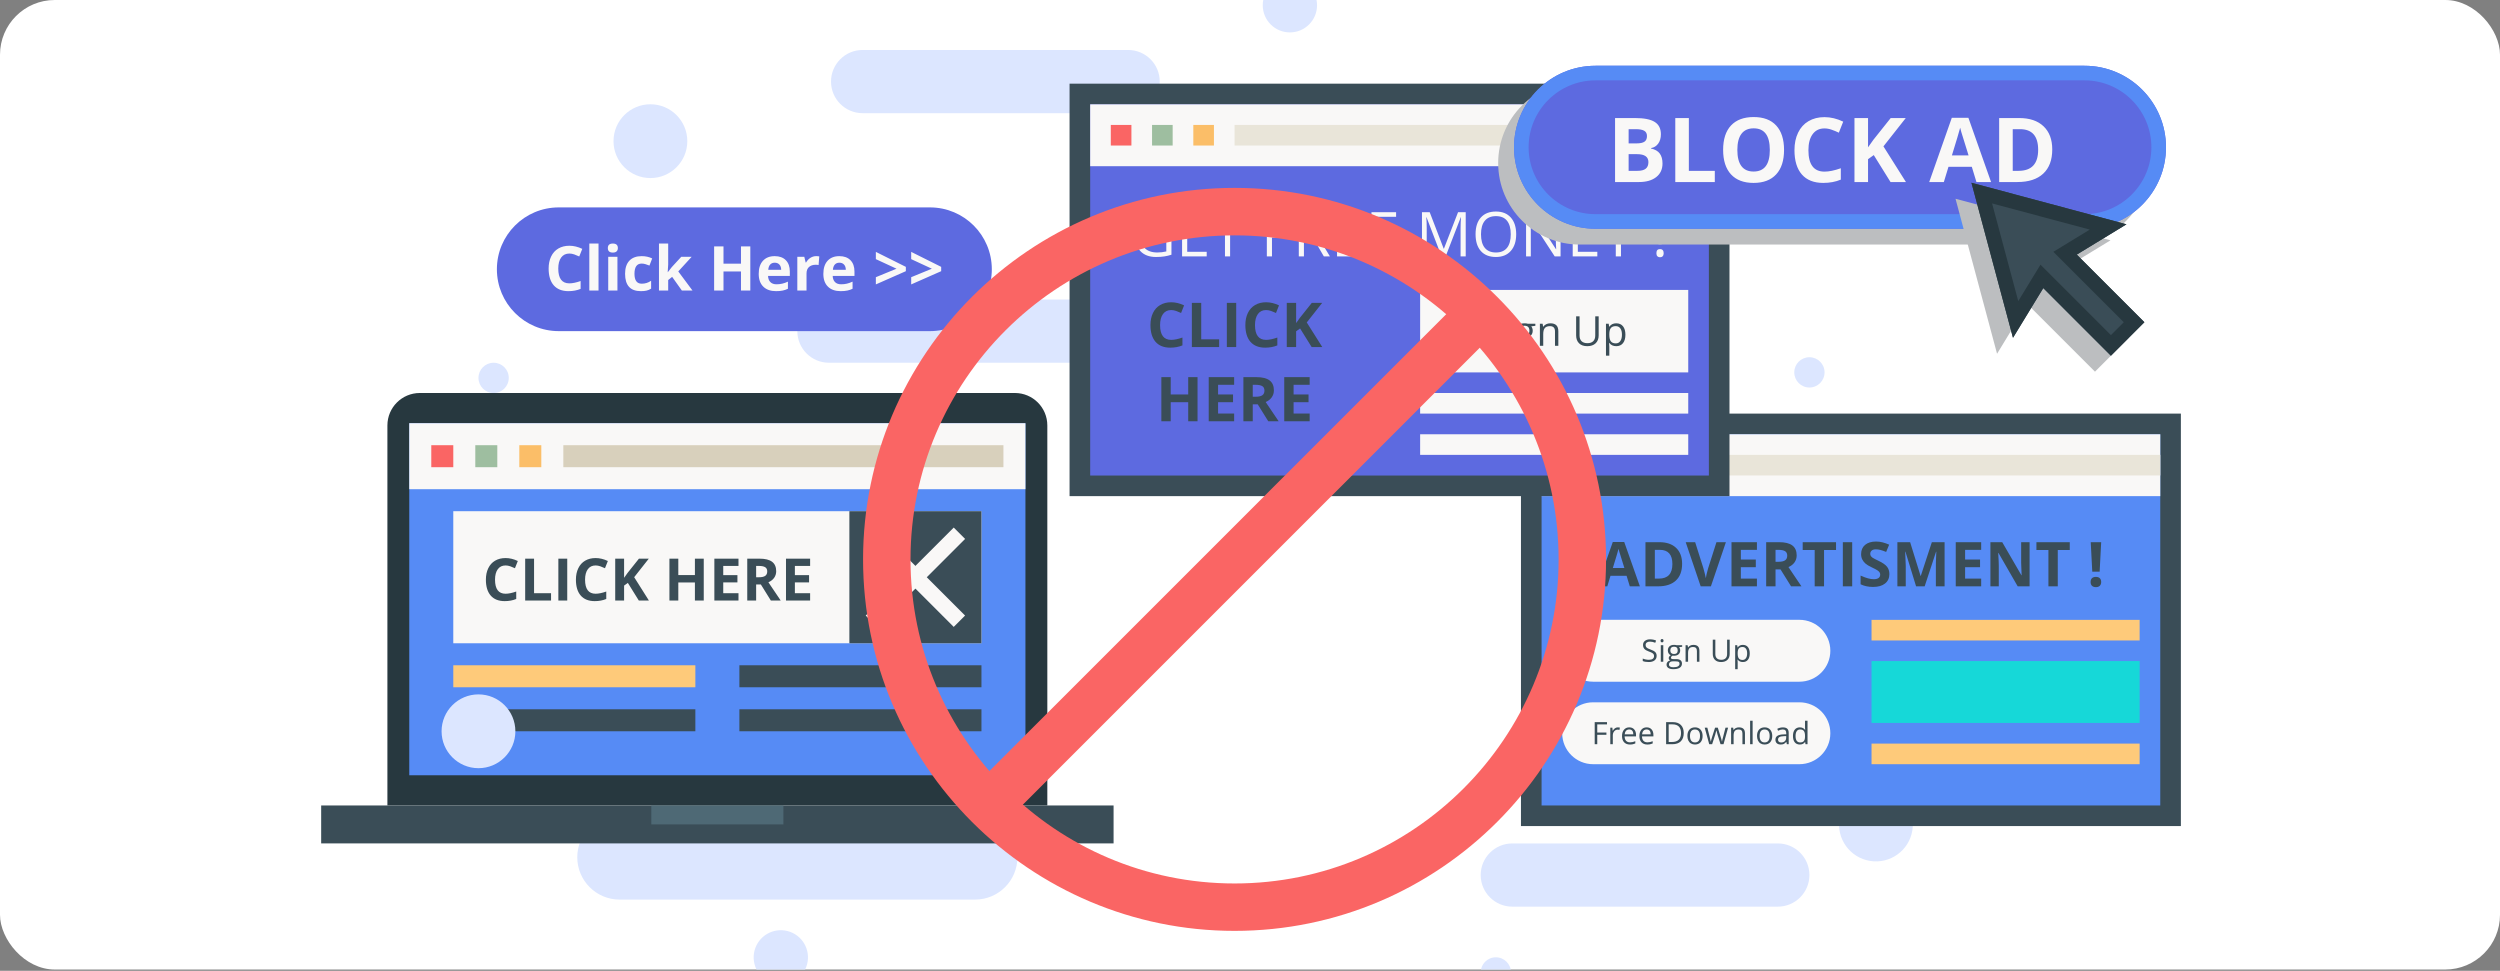<svg width="685" height="266" viewBox="0 0 685 266" fill="none" xmlns="http://www.w3.org/2000/svg">
<rect x="0" y="0" width="685" height="266" fill="#808080" stroke="none"/>
<g clip-path="url(#clip0_440_60264)">
<rect width="685" height="265.651" rx="15" fill="white"/>
<path d="M523.985 227.534C524.88 222.022 521.137 216.829 515.625 215.935C510.114 215.04 504.921 218.783 504.026 224.294C503.131 229.805 506.874 234.999 512.386 235.893C517.897 236.788 523.09 233.045 523.985 227.534Z" fill="#DCE6FF"/>
<path d="M309.109 31.011H236.359C231.579 31.011 227.699 27.131 227.699 22.351C227.699 17.571 231.579 13.691 236.359 13.691H309.109C313.889 13.691 317.769 17.571 317.769 22.351C317.769 27.131 313.889 31.011 309.109 31.011Z" fill="#DCE6FF"/>
<path d="M299.879 99.39H227.129C222.349 99.39 218.469 95.51 218.469 90.73C218.469 85.95 222.349 82.07 227.129 82.07H299.879C304.659 82.07 308.539 85.95 308.539 90.73C308.539 95.51 304.659 99.39 299.879 99.39Z" fill="#DCE6FF"/>
<path d="M267.172 246.489H169.772C163.372 246.489 158.172 241.299 158.172 234.889C158.172 228.489 163.362 223.289 169.772 223.289H267.172C273.572 223.289 278.772 228.479 278.772 234.889C278.772 241.289 273.582 246.489 267.172 246.489Z" fill="#DCE6FF"/>
<path d="M254.808 90.728H153.098C143.738 90.728 136.148 83.138 136.148 73.778C136.148 64.418 143.738 56.828 153.098 56.828H254.808C264.168 56.828 271.758 64.418 271.758 73.778C271.758 83.138 264.168 90.728 254.808 90.728Z" fill="#5D6AE0"/>
<path d="M156.002 69.471C155.037 69.471 154.289 69.835 153.759 70.563C153.23 71.286 152.965 72.296 152.965 73.593C152.965 76.291 153.977 77.64 156.002 77.64C156.852 77.64 157.881 77.427 159.089 77.002V79.154C158.096 79.568 156.987 79.775 155.762 79.775C154.002 79.775 152.656 79.243 151.723 78.178C150.791 77.107 150.325 75.573 150.325 73.576C150.325 72.318 150.554 71.217 151.012 70.274C151.47 69.325 152.126 68.599 152.981 68.097C153.842 67.589 154.849 67.335 156.002 67.335C157.178 67.335 158.358 67.62 159.545 68.188L158.717 70.274C158.265 70.058 157.809 69.871 157.351 69.711C156.893 69.551 156.444 69.471 156.002 69.471ZM163.997 79.609H161.473V66.731H163.997V79.609ZM166.546 67.965C166.546 67.142 167.004 66.731 167.92 66.731C168.836 66.731 169.294 67.142 169.294 67.965C169.294 68.356 169.178 68.662 168.947 68.883C168.72 69.098 168.378 69.206 167.92 69.206C167.004 69.206 166.546 68.792 166.546 67.965ZM169.178 79.609H166.654V70.356H169.178V79.609ZM175.592 79.775C172.712 79.775 171.272 78.194 171.272 75.032C171.272 73.46 171.664 72.26 172.447 71.432C173.231 70.599 174.354 70.183 175.816 70.183C176.886 70.183 177.846 70.392 178.696 70.812L177.951 72.765C177.554 72.605 177.184 72.475 176.842 72.376C176.5 72.271 176.158 72.219 175.816 72.219C174.503 72.219 173.846 73.151 173.846 75.016C173.846 76.826 174.503 77.731 175.816 77.731C176.301 77.731 176.751 77.667 177.165 77.54C177.579 77.408 177.993 77.204 178.406 76.928V79.088C177.998 79.347 177.584 79.527 177.165 79.626C176.751 79.725 176.227 79.775 175.592 79.775ZM182.983 74.577L184.084 73.17L186.675 70.356H189.522L185.847 74.37L189.745 79.609H186.832L184.167 75.86L183.083 76.729V79.609H180.558V66.731H183.083V72.475L182.95 74.577H182.983ZM205.586 79.609H203.029V74.387H198.237V79.609H195.671V67.509H198.237V72.252H203.029V67.509H205.586V79.609ZM212.282 71.979C211.746 71.979 211.327 72.15 211.024 72.492C210.72 72.828 210.546 73.308 210.502 73.932H214.044C214.033 73.308 213.871 72.828 213.556 72.492C213.242 72.15 212.817 71.979 212.282 71.979ZM212.638 79.775C211.148 79.775 209.984 79.364 209.145 78.542C208.306 77.72 207.887 76.555 207.887 75.049C207.887 73.499 208.273 72.301 209.046 71.457C209.824 70.607 210.897 70.183 212.265 70.183C213.573 70.183 214.591 70.555 215.319 71.3C216.047 72.045 216.412 73.074 216.412 74.387V75.612H210.444C210.472 76.329 210.684 76.889 211.082 77.292C211.479 77.695 212.036 77.896 212.753 77.896C213.311 77.896 213.838 77.838 214.334 77.722C214.831 77.606 215.349 77.422 215.89 77.168V79.121C215.449 79.342 214.977 79.504 214.475 79.609C213.973 79.72 213.36 79.775 212.638 79.775ZM223.629 70.183C223.971 70.183 224.255 70.207 224.481 70.257L224.291 72.624C224.086 72.569 223.838 72.541 223.546 72.541C222.74 72.541 222.111 72.748 221.659 73.162C221.212 73.576 220.988 74.155 220.988 74.9V79.609H218.464V70.356H220.376L220.748 71.912H220.872C221.159 71.394 221.546 70.977 222.031 70.663C222.522 70.343 223.055 70.183 223.629 70.183ZM229.993 71.979C229.458 71.979 229.039 72.15 228.735 72.492C228.432 72.828 228.258 73.308 228.214 73.932H231.756C231.745 73.308 231.582 72.828 231.268 72.492C230.953 72.15 230.528 71.979 229.993 71.979ZM230.349 79.775C228.859 79.775 227.695 79.364 226.856 78.542C226.018 77.72 225.598 76.555 225.598 75.049C225.598 73.499 225.985 72.301 226.757 71.457C227.535 70.607 228.608 70.183 229.976 70.183C231.284 70.183 232.302 70.555 233.03 71.3C233.759 72.045 234.123 73.074 234.123 74.387V75.612H228.156C228.183 76.329 228.396 76.889 228.793 77.292C229.19 77.695 229.748 77.896 230.465 77.896C231.022 77.896 231.549 77.838 232.046 77.722C232.542 77.606 233.061 77.422 233.602 77.168V79.121C233.16 79.342 232.688 79.504 232.186 79.609C231.684 79.72 231.072 79.775 230.349 79.775ZM239.983 75.951L245.644 73.626L239.983 71.002V69.016L248.201 73.121V74.304L239.983 77.929V75.951ZM249.666 75.951L255.327 73.626L249.666 71.002V69.016L257.884 73.121V74.304L249.666 77.929V75.951Z" fill="#F9F8F7"/>
<path d="M115.028 107.68H278.078C282.988 107.68 286.968 111.66 286.968 116.57V220.69H106.148V116.57C106.148 111.66 110.128 107.68 115.038 107.68H115.028Z" fill="#27383F"/>
<path d="M305.12 220.691H88V231.091H305.12V220.691Z" fill="#3A4D57"/>
<path d="M214.651 220.691H178.461V225.891H214.651V220.691Z" fill="#4E6975"/>
<path d="M280.969 212.419V115.949L112.139 115.949V212.419H280.969Z" fill="#568BF5"/>
<path d="M280.969 134.039V115.949L112.139 115.949V134.039H280.969Z" fill="#F9F8F7"/>
<path d="M124.202 121.98H118.172V128.01H124.202V121.98Z" fill="#FA6564"/>
<path d="M136.26 121.98H130.23V128.01H136.26V121.98Z" fill="#9EBEA0"/>
<path d="M148.319 121.98H142.289V128.01H148.319V121.98Z" fill="#FBBE68"/>
<path d="M274.942 121.98H154.352V128.01H274.942V121.98Z" fill="#D8D0BC"/>
<path d="M268.909 140.07H124.199V176.25H268.909V140.07Z" fill="#F9F8F7"/>
<path d="M138.52 154.933C137.604 154.933 136.894 155.278 136.392 155.969C135.889 156.655 135.638 157.613 135.638 158.843C135.638 161.402 136.599 162.682 138.52 162.682C139.326 162.682 140.302 162.481 141.448 162.078V164.119C140.506 164.512 139.454 164.708 138.292 164.708C136.622 164.708 135.345 164.203 134.46 163.192C133.576 162.177 133.134 160.722 133.134 158.827C133.134 157.634 133.351 156.589 133.785 155.694C134.22 154.794 134.843 154.106 135.654 153.629C136.47 153.148 137.426 152.907 138.52 152.907C139.635 152.907 140.755 153.176 141.88 153.716L141.095 155.694C140.666 155.49 140.234 155.312 139.8 155.16C139.365 155.009 138.938 154.933 138.52 154.933ZM143.898 164.551V153.072H146.332V162.541H150.988V164.551H143.898ZM152.99 164.551V153.072H155.424V164.551H152.99ZM163.189 154.933C162.273 154.933 161.564 155.278 161.062 155.969C160.559 156.655 160.308 157.613 160.308 158.843C160.308 161.402 161.268 162.682 163.189 162.682C163.995 162.682 164.972 162.481 166.118 162.078V164.119C165.176 164.512 164.124 164.708 162.962 164.708C161.292 164.708 160.015 164.203 159.13 163.192C158.245 162.177 157.803 160.722 157.803 158.827C157.803 157.634 158.02 156.589 158.455 155.694C158.889 154.794 159.512 154.106 160.324 153.629C161.14 153.148 162.095 152.907 163.189 152.907C164.304 152.907 165.424 153.176 166.55 153.716L165.765 155.694C165.335 155.49 164.904 155.312 164.469 155.16C164.035 155.009 163.608 154.933 163.189 154.933ZM177.801 164.551H175.037L172.03 159.714L171.002 160.452V164.551H168.568V153.072H171.002V158.324L171.96 156.974L175.069 153.072H177.77L173.765 158.152L177.801 164.551ZM192.829 164.551H190.403V159.596H185.857V164.551H183.423V153.072H185.857V157.571H190.403V153.072H192.829V164.551ZM202.345 164.551H195.734V153.072H202.345V155.066H198.168V157.586H202.055V159.581H198.168V162.541H202.345V164.551ZM207.182 158.167H207.967C208.736 158.167 209.304 158.039 209.671 157.783C210.037 157.526 210.22 157.123 210.22 156.574C210.22 156.029 210.032 155.642 209.655 155.412C209.283 155.181 208.705 155.066 207.92 155.066H207.182V158.167ZM207.182 160.146V164.551H204.748V153.072H208.092C209.652 153.072 210.806 153.357 211.555 153.928C212.303 154.493 212.678 155.354 212.678 156.511C212.678 157.186 212.492 157.788 212.12 158.317C211.749 158.84 211.223 159.251 210.542 159.549C212.269 162.13 213.395 163.797 213.918 164.551H211.217L208.477 160.146H207.182ZM221.974 164.551H215.363V153.072H221.974V155.066H217.797V157.586H221.683V159.581H217.797V162.541H221.974V164.551Z" fill="#3A4D57"/>
<path d="M268.91 140.07H232.73V176.25H268.91V140.07Z" fill="#3A4D57"/>
<path d="M261.326 144.549L237.207 168.668L240.318 171.779L264.438 147.66L261.326 144.549Z" fill="#F9F8F7"/>
<path d="M240.31 144.541L237.199 147.652L261.319 171.772L264.43 168.66L240.31 144.541Z" fill="#F9F8F7"/>
<path d="M190.529 182.277H124.199V188.307H190.529V182.277Z" fill="#FECA7A"/>
<path d="M190.529 194.34H124.199V200.37H190.529V194.34Z" fill="#3A4D57"/>
<path d="M268.92 182.277H202.59V188.307H268.92V182.277Z" fill="#3A4D57"/>
<path d="M268.92 194.34H202.59V200.37H268.92V194.34Z" fill="#3A4D57"/>
<path d="M597.562 113.328H416.742V226.338H597.562V113.328Z" fill="#3A4D57"/>
<path d="M591.914 220.698V118.988L422.394 118.988V220.698H591.914Z" fill="#568BF5"/>
<path d="M591.914 135.938V118.988L422.394 118.988V135.938H591.914Z" fill="#F9F8F7"/>
<path d="M433.693 124.629H428.043V130.279H433.693V124.629Z" fill="#E9E5D9"/>
<path d="M445.002 124.629H439.352V130.279H445.002V124.629Z" fill="#E9E5D9"/>
<path d="M456.302 124.629H450.652V130.279H456.302V124.629Z" fill="#E9E5D9"/>
<path d="M591.913 124.629H461.953V130.279H591.913V124.629Z" fill="#E9E5D9"/>
<path d="M446.563 160.656L445.686 157.776H441.274L440.397 160.656H437.633L441.903 148.507H445.04L449.327 160.656H446.563ZM445.073 155.624C444.262 153.014 443.804 151.538 443.699 151.196C443.6 150.854 443.528 150.584 443.484 150.385C443.302 151.092 442.781 152.838 441.92 155.624H445.073ZM460.898 154.49C460.898 156.482 460.329 158.008 459.193 159.067C458.062 160.127 456.426 160.656 454.285 160.656H450.858V148.556H454.657C456.633 148.556 458.166 149.078 459.259 150.12C460.351 151.163 460.898 152.62 460.898 154.49ZM458.233 154.557C458.233 151.958 457.085 150.658 454.79 150.658H453.424V158.537H454.525C456.997 158.537 458.233 157.211 458.233 154.557ZM470.308 148.556H472.898L468.785 160.656H465.988L461.883 148.556H464.473L466.749 155.757C466.876 156.181 467.006 156.678 467.138 157.246C467.276 157.809 467.362 158.201 467.395 158.422C467.455 157.914 467.662 157.026 468.015 155.757L470.308 148.556ZM481.398 160.656H474.43V148.556H481.398V150.658H476.995V153.315H481.092V155.417H476.995V158.537H481.398V160.656ZM486.496 153.928H487.324C488.135 153.928 488.734 153.792 489.12 153.522C489.506 153.252 489.699 152.827 489.699 152.247C489.699 151.674 489.501 151.265 489.104 151.023C488.712 150.78 488.102 150.658 487.274 150.658H486.496V153.928ZM486.496 156.013V160.656H483.931V148.556H487.457C489.101 148.556 490.317 148.857 491.106 149.458C491.895 150.054 492.29 150.962 492.29 152.181C492.29 152.893 492.094 153.528 491.702 154.085C491.311 154.637 490.756 155.07 490.039 155.384C491.86 158.104 493.046 159.862 493.598 160.656H490.751L487.862 156.013H486.496ZM499.788 160.656H497.223V150.692H493.937V148.556H503.074V150.692H499.788V160.656ZM504.936 160.656V148.556H507.502V160.656H504.936ZM517.69 157.296C517.69 158.389 517.296 159.249 516.507 159.878C515.723 160.507 514.631 160.822 513.229 160.822C511.938 160.822 510.796 160.579 509.803 160.093V157.71C510.619 158.074 511.309 158.331 511.872 158.48C512.44 158.629 512.959 158.703 513.428 158.703C513.991 158.703 514.421 158.595 514.719 158.38C515.022 158.165 515.174 157.845 515.174 157.42C515.174 157.183 515.108 156.973 514.975 156.791C514.843 156.604 514.647 156.424 514.388 156.253C514.134 156.082 513.613 155.809 512.824 155.434C512.084 155.086 511.53 154.752 511.16 154.432C510.79 154.112 510.495 153.74 510.274 153.315C510.054 152.89 509.943 152.394 509.943 151.825C509.943 150.755 510.305 149.914 511.028 149.301C511.756 148.689 512.76 148.382 514.04 148.382C514.669 148.382 515.268 148.457 515.836 148.606C516.41 148.755 517.009 148.965 517.632 149.235L516.805 151.229C516.159 150.965 515.624 150.78 515.199 150.675C514.78 150.57 514.366 150.518 513.957 150.518C513.472 150.518 513.099 150.631 512.84 150.857C512.581 151.083 512.451 151.378 512.451 151.743C512.451 151.969 512.504 152.167 512.608 152.339C512.713 152.504 512.879 152.667 513.105 152.827C513.337 152.981 513.88 153.263 514.735 153.671C515.867 154.212 516.642 154.755 517.061 155.301C517.48 155.842 517.69 156.507 517.69 157.296ZM525.006 160.656L522.093 151.163H522.019C522.123 153.094 522.176 154.383 522.176 155.028V160.656H519.883V148.556H523.376L526.24 157.809H526.289L529.327 148.556H532.819V160.656H530.427V154.929C530.427 154.659 530.43 154.347 530.436 153.994C530.447 153.641 530.485 152.703 530.552 151.18H530.477L527.357 160.656H525.006ZM542.842 160.656H535.873V148.556H542.842V150.658H538.439V153.315H542.536V155.417H538.439V158.537H542.842V160.656ZM556.109 160.656H552.848L547.584 151.503H547.51C547.615 153.119 547.667 154.272 547.667 154.962V160.656H545.375V148.556H548.611L553.866 157.619H553.924C553.841 156.046 553.8 154.935 553.8 154.283V148.556H556.109V160.656ZM563.831 160.656H561.265V150.692H557.979V148.556H567.117V150.692H563.831V160.656ZM575.302 156.642H573.282L572.86 148.556H575.724L575.302 156.642ZM572.827 159.473C572.827 159.009 572.951 158.659 573.2 158.422C573.448 158.184 573.809 158.066 574.284 158.066C574.742 158.066 575.095 158.187 575.343 158.43C575.597 158.673 575.724 159.02 575.724 159.473C575.724 159.909 575.597 160.253 575.343 160.507C575.089 160.756 574.736 160.88 574.284 160.88C573.82 160.88 573.462 160.758 573.208 160.516C572.954 160.267 572.827 159.92 572.827 159.473Z" fill="#3A4D57"/>
<path d="M586.261 169.84H512.801V175.49H586.261V169.84Z" fill="#FECA7A"/>
<path d="M586.261 203.738H512.801V209.388H586.261V203.738Z" fill="#FECA7A"/>
<path d="M586.261 181.137H512.801V198.087H586.261V181.137Z" fill="#16D8D8"/>
<path d="M436.523 186.788H493.033C497.713 186.788 501.513 182.998 501.513 178.308C501.513 173.628 497.723 169.828 493.033 169.828H436.523C431.843 169.828 428.043 173.618 428.043 178.308C428.043 182.988 431.833 186.788 436.523 186.788Z" fill="#F9F8F7"/>
<path d="M436.523 209.39H493.033C497.713 209.39 501.513 205.6 501.513 200.91C501.513 196.23 497.723 192.43 493.033 192.43H436.523C431.843 192.43 428.043 196.22 428.043 200.91C428.043 205.59 431.833 209.39 436.523 209.39Z" fill="#F9F8F7"/>
<path d="M453.92 179.706C453.92 180.238 453.727 180.654 453.34 180.952C452.954 181.25 452.43 181.399 451.767 181.399C451.049 181.399 450.497 181.307 450.111 181.122V180.443C450.359 180.548 450.63 180.63 450.922 180.691C451.215 180.752 451.505 180.782 451.792 180.782C452.261 180.782 452.614 180.694 452.852 180.517C453.089 180.338 453.208 180.089 453.208 179.772C453.208 179.562 453.165 179.391 453.08 179.259C452.997 179.123 452.856 178.999 452.657 178.886C452.461 178.773 452.162 178.644 451.759 178.501C451.196 178.299 450.793 178.06 450.55 177.784C450.31 177.508 450.189 177.148 450.189 176.704C450.189 176.237 450.365 175.866 450.715 175.59C451.066 175.314 451.53 175.176 452.107 175.176C452.708 175.176 453.262 175.286 453.767 175.507L453.547 176.12C453.048 175.91 452.562 175.805 452.09 175.805C451.717 175.805 451.426 175.885 451.216 176.045C451.007 176.205 450.902 176.428 450.902 176.712C450.902 176.922 450.94 177.094 451.018 177.23C451.095 177.362 451.225 177.485 451.407 177.598C451.592 177.709 451.873 177.831 452.251 177.967C452.886 178.193 453.323 178.436 453.56 178.695C453.8 178.955 453.92 179.292 453.92 179.706ZM455.742 181.316H455.055V176.778H455.742V181.316ZM454.997 175.549C454.997 175.391 455.035 175.277 455.113 175.205C455.19 175.13 455.287 175.093 455.402 175.093C455.513 175.093 455.608 175.13 455.688 175.205C455.768 175.279 455.808 175.394 455.808 175.549C455.808 175.703 455.768 175.819 455.688 175.896C455.608 175.971 455.513 176.008 455.402 176.008C455.287 176.008 455.19 175.971 455.113 175.896C455.035 175.819 454.997 175.703 454.997 175.549ZM460.914 176.778V177.213L460.073 177.312C460.15 177.409 460.219 177.536 460.28 177.693C460.341 177.848 460.371 178.023 460.371 178.219C460.371 178.664 460.219 179.018 459.916 179.283C459.612 179.548 459.195 179.681 458.665 179.681C458.53 179.681 458.403 179.67 458.284 179.648C457.992 179.802 457.845 179.997 457.845 180.232C457.845 180.356 457.897 180.448 457.999 180.509C458.101 180.567 458.276 180.596 458.525 180.596H459.328C459.819 180.596 460.196 180.699 460.458 180.906C460.723 181.114 460.856 181.414 460.856 181.809C460.856 182.312 460.654 182.694 460.251 182.956C459.848 183.221 459.26 183.354 458.487 183.354C457.894 183.354 457.436 183.243 457.113 183.022C456.792 182.802 456.632 182.49 456.632 182.087C456.632 181.811 456.721 181.572 456.897 181.37C457.074 181.169 457.322 181.032 457.643 180.96C457.527 180.908 457.429 180.826 457.349 180.716C457.271 180.606 457.233 180.477 457.233 180.331C457.233 180.165 457.277 180.02 457.365 179.896C457.453 179.772 457.593 179.652 457.783 179.536C457.549 179.439 457.357 179.275 457.208 179.043C457.062 178.811 456.988 178.546 456.988 178.248C456.988 177.751 457.137 177.369 457.436 177.101C457.734 176.831 458.156 176.695 458.703 176.695C458.94 176.695 459.154 176.723 459.344 176.778H460.914ZM457.295 182.078C457.295 182.324 457.398 182.51 457.605 182.637C457.812 182.764 458.109 182.828 458.496 182.828C459.072 182.828 459.499 182.741 459.775 182.567C460.054 182.396 460.193 182.162 460.193 181.867C460.193 181.621 460.117 181.45 459.965 181.354C459.814 181.26 459.528 181.213 459.108 181.213H458.284C457.972 181.213 457.73 181.287 457.556 181.436C457.382 181.586 457.295 181.799 457.295 182.078ZM457.667 178.232C457.667 178.549 457.757 178.789 457.937 178.952C458.116 179.115 458.366 179.196 458.686 179.196C459.357 179.196 459.692 178.871 459.692 178.219C459.692 177.537 459.353 177.196 458.674 177.196C458.351 177.196 458.102 177.283 457.928 177.457C457.754 177.631 457.667 177.889 457.667 178.232ZM464.951 181.316V178.381C464.951 178.011 464.867 177.735 464.698 177.553C464.53 177.37 464.266 177.279 463.907 177.279C463.433 177.279 463.085 177.408 462.864 177.664C462.643 177.921 462.533 178.345 462.533 178.936V181.316H461.845V176.778H462.404L462.516 177.399H462.549C462.69 177.176 462.887 177.003 463.141 176.882C463.395 176.758 463.678 176.695 463.99 176.695C464.537 176.695 464.948 176.828 465.224 177.093C465.5 177.355 465.638 177.776 465.638 178.356V181.316H464.951ZM473.932 175.263V179.18C473.932 179.87 473.723 180.412 473.307 180.807C472.89 181.202 472.317 181.399 471.588 181.399C470.859 181.399 470.295 181.2 469.895 180.803C469.497 180.405 469.298 179.859 469.298 179.163V175.263H470.002V179.213C470.002 179.718 470.14 180.106 470.416 180.376C470.692 180.647 471.098 180.782 471.634 180.782C472.144 180.782 472.538 180.647 472.814 180.376C473.09 180.103 473.228 179.713 473.228 179.205V175.263H473.932ZM477.547 181.399C477.251 181.399 476.981 181.345 476.735 181.238C476.492 181.127 476.288 180.959 476.122 180.733H476.072C476.106 180.998 476.122 181.249 476.122 181.486V183.354H475.435V176.778H475.994L476.089 177.399H476.122C476.299 177.151 476.505 176.972 476.739 176.861C476.974 176.751 477.243 176.695 477.547 176.695C478.148 176.695 478.612 176.901 478.938 177.312C479.266 177.724 479.431 178.301 479.431 179.043C479.431 179.789 479.264 180.368 478.93 180.782C478.598 181.194 478.137 181.399 477.547 181.399ZM477.447 177.279C476.983 177.279 476.648 177.408 476.441 177.664C476.234 177.921 476.128 178.33 476.122 178.89V179.043C476.122 179.681 476.228 180.138 476.441 180.414C476.654 180.687 476.994 180.824 477.464 180.824C477.856 180.824 478.162 180.665 478.383 180.348C478.607 180.03 478.718 179.593 478.718 179.035C478.718 178.469 478.607 178.036 478.383 177.735C478.162 177.431 477.85 177.279 477.447 177.279Z" fill="#3A4D57"/>
<path d="M437.649 203.918H436.946V197.864H440.32V198.49H437.649V200.705H440.159V201.33H437.649V203.918ZM443.293 199.297C443.495 199.297 443.675 199.314 443.836 199.347L443.74 199.984C443.553 199.943 443.387 199.922 443.243 199.922C442.876 199.922 442.562 200.071 442.299 200.369C442.04 200.668 441.91 201.039 441.91 201.483V203.918H441.223V199.38H441.79L441.869 200.22H441.902C442.07 199.925 442.273 199.697 442.511 199.537C442.748 199.377 443.009 199.297 443.293 199.297ZM446.601 204.001C445.931 204.001 445.401 203.797 445.011 203.388C444.625 202.979 444.432 202.412 444.432 201.686C444.432 200.955 444.611 200.374 444.97 199.943C445.332 199.512 445.816 199.297 446.423 199.297C446.992 199.297 447.442 199.485 447.773 199.86C448.105 200.233 448.27 200.726 448.27 201.338V201.773H445.144C445.158 202.306 445.292 202.71 445.546 202.986C445.802 203.262 446.163 203.4 446.626 203.4C447.115 203.4 447.598 203.298 448.076 203.094V203.707C447.833 203.812 447.602 203.886 447.384 203.93C447.169 203.977 446.908 204.001 446.601 204.001ZM446.415 199.873C446.051 199.873 445.76 199.991 445.541 200.229C445.326 200.466 445.199 200.795 445.161 201.214H447.533C447.533 200.781 447.437 200.45 447.243 200.22C447.05 199.989 446.774 199.873 446.415 199.873ZM451.363 204.001C450.692 204.001 450.162 203.797 449.773 203.388C449.387 202.979 449.194 202.412 449.194 201.686C449.194 200.955 449.373 200.374 449.732 199.943C450.093 199.512 450.578 199.297 451.185 199.297C451.754 199.297 452.204 199.485 452.535 199.86C452.866 200.233 453.032 200.726 453.032 201.338V201.773H449.906C449.92 202.306 450.053 202.71 450.307 202.986C450.564 203.262 450.924 203.4 451.388 203.4C451.877 203.4 452.36 203.298 452.837 203.094V203.707C452.594 203.812 452.364 203.886 452.146 203.93C451.93 203.977 451.67 204.001 451.363 204.001ZM451.177 199.873C450.812 199.873 450.521 199.991 450.303 200.229C450.088 200.466 449.961 200.795 449.922 201.214H452.295C452.295 200.781 452.198 200.45 452.005 200.22C451.812 199.989 451.536 199.873 451.177 199.873ZM461.346 200.833C461.346 201.832 461.074 202.597 460.531 203.127C459.99 203.654 459.21 203.918 458.191 203.918H456.514V197.864H458.369C459.31 197.864 460.042 198.125 460.564 198.647C461.085 199.169 461.346 199.897 461.346 200.833ZM460.601 200.858C460.601 200.069 460.402 199.474 460.005 199.073C459.61 198.673 459.022 198.473 458.241 198.473H457.218V203.309H458.075C458.914 203.309 459.545 203.104 459.967 202.692C460.39 202.278 460.601 201.667 460.601 200.858ZM466.514 201.645C466.514 202.385 466.327 202.963 465.955 203.38C465.582 203.794 465.067 204.001 464.41 204.001C464.005 204.001 463.644 203.906 463.33 203.715C463.015 203.525 462.772 203.251 462.601 202.895C462.43 202.539 462.344 202.122 462.344 201.645C462.344 200.905 462.529 200.329 462.899 199.918C463.269 199.504 463.782 199.297 464.439 199.297C465.074 199.297 465.578 199.508 465.951 199.931C466.326 200.353 466.514 200.924 466.514 201.645ZM463.056 201.645C463.056 202.224 463.172 202.666 463.404 202.97C463.636 203.273 463.977 203.425 464.427 203.425C464.877 203.425 465.218 203.275 465.45 202.974C465.684 202.67 465.802 202.227 465.802 201.645C465.802 201.068 465.684 200.63 465.45 200.332C465.218 200.031 464.874 199.881 464.419 199.881C463.969 199.881 463.629 200.029 463.4 200.324C463.171 200.619 463.056 201.06 463.056 201.645ZM471.429 203.918L470.596 201.256C470.544 201.093 470.446 200.723 470.302 200.146H470.269C470.159 200.629 470.062 201.002 469.979 201.264L469.122 203.918H468.327L467.089 199.38H467.81C468.102 200.52 468.325 201.388 468.476 201.984C468.631 202.581 468.719 202.982 468.741 203.189H468.775C468.805 203.032 468.853 202.829 468.919 202.581C468.988 202.329 469.048 202.131 469.097 201.984L469.93 199.38H470.675L471.487 201.984C471.641 202.459 471.746 202.858 471.801 203.181H471.834C471.845 203.082 471.874 202.928 471.921 202.721C471.971 202.514 472.26 201.4 472.787 199.38H473.499L472.244 203.918H471.429ZM477.428 203.918V200.982C477.428 200.612 477.344 200.336 477.176 200.154C477.007 199.972 476.744 199.881 476.385 199.881C475.91 199.881 475.562 200.009 475.342 200.266C475.121 200.523 475.01 200.946 475.01 201.537V203.918H474.323V199.38H474.882L474.994 200.001H475.027C475.168 199.777 475.365 199.605 475.619 199.483C475.873 199.359 476.156 199.297 476.468 199.297C477.014 199.297 477.426 199.43 477.702 199.695C477.978 199.957 478.116 200.378 478.116 200.957V203.918H477.428ZM480.219 203.918H479.532V197.475H480.219V203.918ZM485.594 201.645C485.594 202.385 485.407 202.963 485.035 203.38C484.662 203.794 484.147 204.001 483.49 204.001C483.085 204.001 482.724 203.906 482.41 203.715C482.095 203.525 481.852 203.251 481.681 202.895C481.51 202.539 481.424 202.122 481.424 201.645C481.424 200.905 481.609 200.329 481.979 199.918C482.349 199.504 482.862 199.297 483.519 199.297C484.154 199.297 484.658 199.508 485.031 199.931C485.406 200.353 485.594 200.924 485.594 201.645ZM482.136 201.645C482.136 202.224 482.252 202.666 482.484 202.97C482.716 203.273 483.057 203.425 483.507 203.425C483.957 203.425 484.298 203.275 484.53 202.974C484.764 202.67 484.882 202.227 484.882 201.645C484.882 201.068 484.764 200.63 484.53 200.332C484.298 200.031 483.954 199.881 483.499 199.881C483.049 199.881 482.709 200.029 482.48 200.324C482.251 200.619 482.136 201.06 482.136 201.645ZM489.594 203.918L489.457 203.272H489.424C489.197 203.556 488.971 203.75 488.745 203.852C488.521 203.951 488.241 204.001 487.904 204.001C487.454 204.001 487.101 203.885 486.844 203.653C486.59 203.421 486.463 203.091 486.463 202.663C486.463 201.747 487.196 201.267 488.662 201.222L489.432 201.198V200.916C489.432 200.56 489.355 200.298 489.2 200.129C489.048 199.958 488.804 199.873 488.467 199.873C488.089 199.873 487.661 199.989 487.184 200.22L486.973 199.695C487.196 199.573 487.44 199.478 487.705 199.409C487.973 199.34 488.241 199.305 488.509 199.305C489.05 199.305 489.45 199.425 489.71 199.666C489.972 199.906 490.103 200.291 490.103 200.821V203.918H489.594ZM488.041 203.434C488.469 203.434 488.804 203.316 489.047 203.082C489.293 202.847 489.416 202.518 489.416 202.096V201.686L488.728 201.715C488.182 201.734 487.787 201.82 487.544 201.972C487.304 202.121 487.184 202.354 487.184 202.672C487.184 202.92 487.258 203.109 487.407 203.239C487.559 203.369 487.77 203.434 488.041 203.434ZM494.612 203.309H494.575C494.257 203.77 493.783 204.001 493.15 204.001C492.557 204.001 492.095 203.798 491.763 203.392C491.435 202.986 491.271 202.409 491.271 201.661C491.271 200.913 491.436 200.332 491.767 199.918C492.099 199.504 492.56 199.297 493.15 199.297C493.766 199.297 494.238 199.521 494.566 199.968H494.62L494.591 199.641L494.575 199.322V197.475H495.262V203.918H494.703L494.612 203.309ZM493.237 203.425C493.707 203.425 494.046 203.298 494.256 203.044C494.468 202.788 494.575 202.375 494.575 201.806V201.661C494.575 201.018 494.467 200.56 494.252 200.287C494.039 200.011 493.698 199.873 493.229 199.873C492.826 199.873 492.517 200.03 492.302 200.345C492.089 200.657 491.983 201.098 491.983 201.67C491.983 202.249 492.089 202.687 492.302 202.982C492.514 203.278 492.826 203.425 493.237 203.425Z" fill="#3A4D57"/>
<path d="M473.879 22.922H293.059V135.932H473.879V22.922Z" fill="#3A4D57"/>
<path d="M468.23 130.292V28.582L298.71 28.582V130.292H468.23Z" fill="#5D6AE0"/>
<path d="M468.23 45.532V28.582L298.71 28.582V45.532L468.23 45.532Z" fill="#F9F8F7"/>
<path d="M310.009 34.223H304.359V39.873H310.009V34.223Z" fill="#FA6564"/>
<path d="M321.31 34.223H315.66V39.873H321.31V34.223Z" fill="#9EBEA0"/>
<path d="M332.619 34.223H326.969V39.873H332.619V34.223Z" fill="#FBBE68"/>
<path d="M468.23 34.223H338.27V39.873H468.23V34.223Z" fill="#E9E5D9"/>
<path d="M316.864 63.91H320.978V69.795C320.337 69.999 319.686 70.153 319.024 70.258C318.362 70.363 317.595 70.415 316.723 70.415C314.892 70.415 313.465 69.872 312.445 68.785C311.424 67.693 310.913 66.164 310.913 64.2C310.913 62.942 311.165 61.841 311.667 60.898C312.174 59.949 312.903 59.226 313.852 58.729C314.801 58.227 315.912 57.976 317.187 57.976C318.478 57.976 319.681 58.213 320.795 58.688L320.249 59.929C319.157 59.466 318.106 59.234 317.096 59.234C315.623 59.234 314.472 59.673 313.645 60.55C312.817 61.427 312.403 62.644 312.403 64.2C312.403 65.833 312.8 67.072 313.595 67.916C314.395 68.76 315.568 69.182 317.112 69.182C317.951 69.182 318.77 69.086 319.571 68.893V65.168H316.864V63.91ZM330.636 70.25H323.891V58.15H330.636V59.4H325.298V63.298H330.313V64.539H325.298V68.992H330.636V70.25ZM337.05 70.25H335.643V59.4H331.811V58.15H340.882V59.4H337.05V70.25ZM348.521 70.25H347.114V58.15H353.86V59.4H348.521V63.828H353.537V65.077H348.521V70.25ZM357.278 65.218V70.25H355.871V58.15H359.19C360.674 58.15 361.769 58.434 362.475 59.002C363.187 59.571 363.543 60.426 363.543 61.568C363.543 63.168 362.732 64.25 361.11 64.812L364.395 70.25H362.732L359.802 65.218H357.278ZM357.278 64.01H359.206C360.199 64.01 360.928 63.814 361.391 63.422C361.854 63.025 362.086 62.432 362.086 61.643C362.086 60.843 361.849 60.266 361.374 59.913C360.905 59.56 360.15 59.383 359.107 59.383H357.278V64.01ZM373.094 70.25H366.349V58.15H373.094V59.4H367.756V63.298H372.771V64.539H367.756V68.992H373.094V70.25ZM382.529 70.25H375.784V58.15H382.529V59.4H377.191V63.298H382.206V64.539H377.191V68.992H382.529V70.25ZM394.977 70.25L390.871 59.524H390.805C390.882 60.373 390.921 61.383 390.921 62.553V70.25H389.622V58.15H391.74L395.572 68.131H395.639L399.504 58.15H401.606V70.25H400.199V62.454C400.199 61.56 400.238 60.589 400.315 59.54H400.249L396.11 70.25H394.977ZM415.436 64.183C415.436 66.12 414.945 67.643 413.963 68.752C412.986 69.861 411.626 70.415 409.882 70.415C408.1 70.415 406.723 69.872 405.752 68.785C404.787 67.693 404.304 66.153 404.304 64.167C404.304 62.197 404.79 60.672 405.761 59.59C406.732 58.503 408.111 57.96 409.899 57.96C411.637 57.96 412.994 58.511 413.971 59.615C414.947 60.718 415.436 62.241 415.436 64.183ZM405.794 64.183C405.794 65.822 406.141 67.066 406.837 67.916C407.537 68.76 408.553 69.182 409.882 69.182C411.223 69.182 412.236 68.76 412.92 67.916C413.604 67.072 413.946 65.828 413.946 64.183C413.946 62.556 413.604 61.323 412.92 60.484C412.241 59.64 411.234 59.218 409.899 59.218C408.558 59.218 407.537 59.642 406.837 60.492C406.141 61.336 405.794 62.567 405.794 64.183ZM427.594 70.25H425.988L419.375 60.095H419.309C419.397 61.287 419.441 62.379 419.441 63.372V70.25H418.142V58.15H419.731L426.327 68.264H426.394C426.383 68.115 426.358 67.637 426.319 66.832C426.28 66.021 426.267 65.441 426.278 65.094V58.15H427.594V70.25ZM437.666 70.25H430.921V58.15H437.666V59.4H432.328V63.298H437.343V64.539H432.328V68.992H437.666V70.25ZM443.435 64.2L446.662 58.15H448.185L444.146 65.557V70.25H442.723V65.624L438.692 58.15H440.232L443.435 64.2ZM455.295 66.915H454.426L454.004 58.15H455.717L455.295 66.915ZM453.855 69.373C453.855 68.622 454.186 68.247 454.848 68.247C455.168 68.247 455.413 68.344 455.584 68.537C455.761 68.73 455.849 69.008 455.849 69.373C455.849 69.726 455.761 70.002 455.584 70.2C455.408 70.394 455.162 70.49 454.848 70.49C454.561 70.49 454.324 70.404 454.136 70.233C453.948 70.057 453.855 69.77 453.855 69.373Z" fill="#F9F8F7"/>
<path d="M320.901 84.955C319.935 84.955 319.188 85.319 318.658 86.048C318.128 86.77 317.863 87.78 317.863 89.077C317.863 91.775 318.876 93.124 320.901 93.124C321.75 93.124 322.779 92.912 323.988 92.487V94.638C322.995 95.052 321.886 95.259 320.661 95.259C318.901 95.259 317.554 94.727 316.622 93.662C315.689 92.591 315.223 91.058 315.223 89.06C315.223 87.802 315.452 86.701 315.91 85.758C316.368 84.809 317.025 84.083 317.88 83.581C318.741 83.074 319.748 82.82 320.901 82.82C322.076 82.82 323.257 83.104 324.443 83.672L323.615 85.758C323.163 85.543 322.708 85.355 322.25 85.195C321.792 85.035 321.342 84.955 320.901 84.955ZM326.57 95.094V82.994H329.136V92.975H334.044V95.094H326.57ZM336.154 95.094V82.994H338.72V95.094H336.154ZM346.905 84.955C345.94 84.955 345.192 85.319 344.662 86.048C344.133 86.77 343.868 87.78 343.868 89.077C343.868 91.775 344.88 93.124 346.905 93.124C347.755 93.124 348.784 92.912 349.992 92.487V94.638C348.999 95.052 347.89 95.259 346.665 95.259C344.905 95.259 343.559 94.727 342.626 93.662C341.694 92.591 341.228 91.058 341.228 89.06C341.228 87.802 341.456 86.701 341.914 85.758C342.372 84.809 343.029 84.083 343.884 83.581C344.745 83.074 345.752 82.82 346.905 82.82C348.08 82.82 349.261 83.104 350.447 83.672L349.62 85.758C349.167 85.543 348.712 85.355 348.254 85.195C347.796 85.035 347.347 84.955 346.905 84.955ZM362.307 95.094H359.394L356.224 89.996L355.14 90.773V95.094H352.574V82.994H355.14V88.531L356.15 87.107L359.427 82.994H362.274L358.053 88.349L362.307 95.094Z" fill="#3A4D57"/>
<path d="M328.125 115.434H325.568V110.211H320.776V115.434H318.21V103.334H320.776V108.076H325.568V103.334H328.125V115.434ZM338.156 115.434H331.188V103.334H338.156V105.436H333.753V108.092H337.85V110.195H333.753V113.315H338.156V115.434ZM343.255 108.705H344.082C344.893 108.705 345.492 108.57 345.878 108.299C346.264 108.029 346.458 107.604 346.458 107.025C346.458 106.451 346.259 106.043 345.862 105.8C345.47 105.557 344.86 105.436 344.033 105.436H343.255V108.705ZM343.255 110.791V115.434H340.689V103.334H344.215C345.859 103.334 347.076 103.634 347.865 104.236C348.654 104.832 349.048 105.739 349.048 106.959C349.048 107.67 348.852 108.305 348.46 108.862C348.069 109.414 347.514 109.847 346.797 110.162C348.618 112.882 349.804 114.639 350.356 115.434H347.509L344.62 110.791H343.255ZM358.847 115.434H351.879V103.334H358.847V105.436H354.444V108.092H358.541V110.195H354.444V113.315H358.847V115.434Z" fill="#3A4D57"/>
<path d="M462.577 79.434H389.117V102.034H462.577V79.434Z" fill="#F9F8F7"/>
<path d="M462.577 107.684H389.117V113.334H462.577V107.684Z" fill="#F9F8F7"/>
<path d="M462.577 118.98H389.117V124.63H462.577V118.98Z" fill="#F9F8F7"/>
<path d="M411.368 92.596C411.368 93.306 411.111 93.859 410.596 94.257C410.081 94.654 409.382 94.853 408.499 94.853C407.543 94.853 406.807 94.729 406.292 94.483V93.578C406.623 93.718 406.983 93.828 407.373 93.909C407.763 93.99 408.149 94.03 408.532 94.03C409.157 94.03 409.628 93.913 409.945 93.677C410.261 93.438 410.419 93.107 410.419 92.684C410.419 92.405 410.362 92.177 410.248 92C410.138 91.82 409.95 91.654 409.685 91.503C409.424 91.353 409.025 91.181 408.488 90.99C407.738 90.722 407.2 90.403 406.877 90.036C406.557 89.668 406.397 89.188 406.397 88.596C406.397 87.974 406.63 87.479 407.097 87.111C407.565 86.743 408.183 86.56 408.951 86.56C409.753 86.56 410.491 86.707 411.164 87.001L410.871 87.818C410.206 87.538 409.558 87.398 408.929 87.398C408.433 87.398 408.045 87.505 407.765 87.718C407.486 87.932 407.346 88.228 407.346 88.607C407.346 88.886 407.397 89.116 407.5 89.296C407.603 89.473 407.776 89.637 408.019 89.787C408.265 89.934 408.641 90.098 409.144 90.278C409.991 90.58 410.572 90.904 410.888 91.25C411.208 91.595 411.368 92.044 411.368 92.596ZM413.796 94.742H412.88V88.695H413.796V94.742ZM412.803 87.056C412.803 86.847 412.854 86.694 412.957 86.598C413.06 86.499 413.189 86.449 413.343 86.449C413.49 86.449 413.617 86.499 413.724 86.598C413.831 86.698 413.884 86.85 413.884 87.056C413.884 87.262 413.831 87.417 413.724 87.52C413.617 87.619 413.49 87.669 413.343 87.669C413.189 87.669 413.06 87.619 412.957 87.52C412.854 87.417 412.803 87.262 412.803 87.056ZM420.687 88.695V89.274L419.567 89.407C419.67 89.535 419.762 89.705 419.843 89.914C419.924 90.12 419.964 90.354 419.964 90.615C419.964 91.207 419.762 91.68 419.358 92.033C418.953 92.386 418.397 92.563 417.691 92.563C417.511 92.563 417.342 92.548 417.184 92.519C416.794 92.725 416.599 92.984 416.599 93.297C416.599 93.462 416.667 93.585 416.803 93.666C416.939 93.743 417.173 93.782 417.504 93.782H418.574C419.229 93.782 419.731 93.92 420.08 94.196C420.433 94.472 420.61 94.873 420.61 95.399C420.61 96.068 420.341 96.578 419.804 96.927C419.267 97.28 418.484 97.457 417.454 97.457C416.663 97.457 416.052 97.31 415.622 97.015C415.195 96.721 414.982 96.305 414.982 95.769C414.982 95.401 415.1 95.082 415.335 94.814C415.571 94.545 415.902 94.363 416.328 94.268C416.174 94.198 416.043 94.089 415.937 93.942C415.834 93.795 415.782 93.624 415.782 93.429C415.782 93.208 415.841 93.015 415.959 92.85C416.076 92.684 416.262 92.524 416.516 92.37C416.203 92.241 415.948 92.022 415.749 91.713C415.554 91.404 415.457 91.051 415.457 90.654C415.457 89.992 415.655 89.482 416.052 89.125C416.45 88.765 417.013 88.585 417.741 88.585C418.057 88.585 418.342 88.621 418.596 88.695H420.687ZM415.865 95.757C415.865 96.085 416.003 96.333 416.279 96.502C416.555 96.671 416.95 96.756 417.465 96.756C418.234 96.756 418.802 96.64 419.17 96.409C419.541 96.18 419.727 95.87 419.727 95.476C419.727 95.149 419.626 94.921 419.424 94.792C419.221 94.667 418.841 94.604 418.282 94.604H417.184C416.768 94.604 416.444 94.704 416.212 94.902C415.981 95.101 415.865 95.386 415.865 95.757ZM416.361 90.632C416.361 91.055 416.481 91.375 416.72 91.592C416.959 91.809 417.292 91.917 417.719 91.917C418.613 91.917 419.06 91.483 419.06 90.615C419.06 89.707 418.607 89.252 417.702 89.252C417.272 89.252 416.941 89.368 416.709 89.6C416.477 89.832 416.361 90.175 416.361 90.632ZM426.067 94.742V90.83C426.067 90.337 425.955 89.969 425.73 89.727C425.506 89.484 425.155 89.362 424.676 89.362C424.044 89.362 423.58 89.534 423.286 89.876C422.992 90.218 422.845 90.782 422.845 91.57V94.742H421.929V88.695H422.674L422.823 89.523H422.867C423.054 89.225 423.317 88.995 423.656 88.833C423.994 88.667 424.371 88.585 424.787 88.585C425.515 88.585 426.063 88.761 426.431 89.114C426.799 89.464 426.983 90.025 426.983 90.797V94.742H426.067ZM438.035 86.675V91.895C438.035 92.815 437.757 93.537 437.201 94.064C436.646 94.59 435.883 94.853 434.912 94.853C433.94 94.853 433.188 94.588 432.655 94.058C432.125 93.528 431.86 92.8 431.86 91.873V86.675H432.798V91.939C432.798 92.612 432.982 93.129 433.35 93.49C433.718 93.85 434.259 94.03 434.972 94.03C435.653 94.03 436.177 93.85 436.545 93.49C436.913 93.126 437.097 92.605 437.097 91.928V86.675H438.035ZM442.851 94.853C442.458 94.853 442.097 94.781 441.77 94.637C441.446 94.49 441.174 94.266 440.953 93.964H440.887C440.931 94.317 440.953 94.652 440.953 94.968V97.457H440.037V88.695H440.782L440.909 89.523H440.953C441.189 89.192 441.463 88.952 441.775 88.805C442.088 88.658 442.447 88.585 442.851 88.585C443.653 88.585 444.271 88.859 444.705 89.407C445.143 89.955 445.362 90.724 445.362 91.713C445.362 92.706 445.139 93.479 444.694 94.03C444.253 94.579 443.639 94.853 442.851 94.853ZM442.719 89.362C442.101 89.362 441.654 89.534 441.378 89.876C441.102 90.218 440.961 90.762 440.953 91.509V91.713C440.953 92.563 441.095 93.171 441.378 93.539C441.661 93.903 442.116 94.086 442.741 94.086C443.263 94.086 443.672 93.874 443.966 93.451C444.264 93.028 444.413 92.445 444.413 91.702C444.413 90.948 444.264 90.37 443.966 89.969C443.672 89.565 443.256 89.362 442.719 89.362Z" fill="#3A4D57"/>
<path d="M487.121 248.422H414.371C409.591 248.422 405.711 244.542 405.711 239.762C405.711 234.982 409.591 231.102 414.371 231.102H487.121C491.901 231.102 495.781 234.982 495.781 239.762C495.781 244.542 491.901 248.422 487.121 248.422Z" fill="#DCE6FF"/>
<path d="M178.212 48.79C183.795 48.79 188.322 44.264 188.322 38.68C188.322 33.097 183.795 28.57 178.212 28.57C172.628 28.57 168.102 33.097 168.102 38.68C168.102 44.264 172.628 48.79 178.212 48.79Z" fill="#DCE6FF"/>
<path d="M131.102 210.482C136.686 210.482 141.212 205.955 141.212 200.372C141.212 194.788 136.686 190.262 131.102 190.262C125.519 190.262 120.992 194.788 120.992 200.372C120.992 205.955 125.519 210.482 131.102 210.482Z" fill="#DCE6FF"/>
<path d="M353.432 8.88C357.541 8.88 360.872 5.549 360.872 1.44C360.872 -2.669 357.541 -6 353.432 -6C349.323 -6 345.992 -2.669 345.992 1.44C345.992 5.549 349.323 8.88 353.432 8.88Z" fill="#DCE6FF"/>
<path d="M220.643 265.557C222.432 261.858 220.885 257.409 217.186 255.619C213.487 253.83 209.038 255.377 207.248 259.076C205.459 262.775 207.006 267.224 210.705 269.014C214.404 270.804 218.853 269.256 220.643 265.557Z" fill="#DCE6FF"/>
<path d="M135.252 107.691C137.544 107.691 139.402 105.833 139.402 103.541C139.402 101.249 137.544 99.391 135.252 99.391C132.96 99.391 131.102 101.249 131.102 103.541C131.102 105.833 132.96 107.691 135.252 107.691Z" fill="#DCE6FF"/>
<path d="M409.861 270.601C412.153 270.601 414.011 268.743 414.011 266.451C414.011 264.159 412.153 262.301 409.861 262.301C407.569 262.301 405.711 264.159 405.711 266.451C405.711 268.743 407.569 270.601 409.861 270.601Z" fill="#DCE6FF"/>
<path d="M495.779 106.179C498.071 106.179 499.929 104.321 499.929 102.029C499.929 99.737 498.071 97.879 495.779 97.879C493.487 97.879 491.629 99.737 491.629 102.029C491.629 104.321 493.487 106.179 495.779 106.179Z" fill="#DCE6FF"/>
<path d="M338.27 255.06C282.15 255.06 236.48 209.4 236.48 153.27C236.48 97.141 282.14 51.48 338.27 51.48C394.4 51.48 440.06 97.141 440.06 153.27C440.06 209.4 394.4 255.06 338.27 255.06ZM338.27 64.49C289.31 64.49 249.48 104.32 249.48 153.28C249.48 202.24 289.31 242.07 338.27 242.07C387.23 242.07 427.06 202.24 427.06 153.28C427.06 104.32 387.23 64.49 338.27 64.49Z" fill="#FA6564"/>
<path d="M400.998 81.357L266.344 216.012L275.536 225.204L410.19 90.55L400.998 81.357Z" fill="#FA6564"/>
<g style="mix-blend-mode:multiply">
<path d="M566.81 67.008H432.83C420.5 67.008 410.5 57.008 410.5 44.678C410.5 32.348 420.5 22.348 432.83 22.348H566.81C579.14 22.348 589.14 32.348 589.14 44.678C589.14 57.008 579.14 67.008 566.81 67.008Z" fill="#BCBEC0"/>
</g>
<path d="M571.15 62.679H437.17C424.84 62.679 414.84 52.679 414.84 40.349C414.84 28.02 424.84 18.02 437.17 18.02H571.15C583.48 18.02 593.48 28.02 593.48 40.349C593.48 52.679 583.48 62.679 571.15 62.679Z" fill="#5D6AE0"/>
<path d="M571.15 22.02C581.26 22.02 589.48 30.239 589.48 40.349C589.48 50.459 581.26 58.679 571.15 58.679H437.17C427.06 58.679 418.84 50.459 418.84 40.349C418.84 30.239 427.06 22.02 437.17 22.02H571.15ZM571.15 18.02H437.17C424.84 18.02 414.84 28.02 414.84 40.349C414.84 52.679 424.84 62.679 437.17 62.679H571.15C583.48 62.679 593.48 52.679 593.48 40.349C593.48 28.02 583.48 18.02 571.15 18.02Z" fill="#568BF5"/>
<path d="M442.527 32.346H447.983C450.47 32.346 452.273 32.702 453.392 33.414C454.519 34.117 455.083 35.24 455.083 36.783C455.083 37.831 454.835 38.69 454.339 39.362C453.851 40.033 453.2 40.437 452.384 40.573V40.693C453.496 40.941 454.295 41.404 454.783 42.084C455.279 42.764 455.526 43.667 455.526 44.794C455.526 46.393 454.947 47.64 453.788 48.536C452.636 49.431 451.069 49.879 449.087 49.879H442.527V32.346ZM446.244 39.29H448.403C449.41 39.29 450.138 39.134 450.586 38.822C451.041 38.51 451.269 37.995 451.269 37.275C451.269 36.604 451.021 36.124 450.526 35.836C450.038 35.54 449.262 35.392 448.199 35.392H446.244V39.29ZM446.244 42.24V46.809H448.667C449.69 46.809 450.446 46.613 450.933 46.221C451.421 45.83 451.665 45.23 451.665 44.422C451.665 42.967 450.626 42.24 448.547 42.24H446.244ZM459.028 49.879V32.346H462.746V46.809H469.857V49.879H459.028ZM488.829 41.089C488.829 43.991 488.109 46.221 486.67 47.78C485.231 49.339 483.168 50.119 480.482 50.119C477.796 50.119 475.733 49.339 474.294 47.78C472.855 46.221 472.136 43.983 472.136 41.065C472.136 38.147 472.855 35.92 474.294 34.385C475.741 32.842 477.812 32.071 480.506 32.071C483.2 32.071 485.259 32.846 486.682 34.397C488.113 35.948 488.829 38.178 488.829 41.089ZM476.033 41.089C476.033 43.047 476.405 44.522 477.148 45.514C477.892 46.505 479.003 47.001 480.482 47.001C483.448 47.001 484.931 45.03 484.931 41.089C484.931 37.139 483.456 35.164 480.506 35.164C479.027 35.164 477.912 35.664 477.16 36.663C476.409 37.655 476.033 39.13 476.033 41.089ZM499.909 35.188C498.51 35.188 497.427 35.716 496.66 36.771C495.892 37.819 495.508 39.282 495.508 41.161C495.508 45.07 496.975 47.025 499.909 47.025C501.141 47.025 502.632 46.717 504.383 46.101V49.219C502.944 49.819 501.337 50.119 499.562 50.119C497.011 50.119 495.061 49.347 493.71 47.804C492.358 46.253 491.683 44.031 491.683 41.137C491.683 39.314 492.015 37.719 492.678 36.352C493.342 34.977 494.293 33.925 495.532 33.198C496.78 32.462 498.239 32.094 499.909 32.094C501.612 32.094 503.323 32.506 505.042 33.33L503.843 36.352C503.187 36.04 502.528 35.768 501.864 35.536C501.201 35.304 500.549 35.188 499.909 35.188ZM522.227 49.879H518.006L513.413 42.492L511.842 43.619V49.879H508.124V32.346H511.842V40.369L513.305 38.306L518.054 32.346H522.179L516.063 40.105L522.227 49.879ZM541.546 49.879L540.275 45.706H533.883L532.612 49.879H528.607L534.795 32.274H539.34L545.552 49.879H541.546ZM539.388 42.588C538.213 38.806 537.549 36.667 537.397 36.172C537.253 35.676 537.149 35.284 537.085 34.997C536.821 36.02 536.066 38.55 534.819 42.588H539.388ZM562.317 40.945C562.317 43.831 561.493 46.041 559.846 47.576C558.208 49.111 555.837 49.879 552.735 49.879H547.77V32.346H553.275C556.137 32.346 558.359 33.102 559.942 34.613C561.525 36.124 562.317 38.234 562.317 40.945ZM558.455 41.041C558.455 37.275 556.792 35.392 553.467 35.392H551.488V46.809H553.083C556.665 46.809 558.455 44.886 558.455 41.041Z" fill="#F9F8F7"/>
<g style="mix-blend-mode:multiply">
<path d="M578.283 65.841L535.812 54.461L547.193 96.931L555.493 83.311L574.023 101.841L583.193 92.671L564.663 74.141L578.283 65.841Z" fill="#BCBEC0"/>
</g>
<path d="M582.654 61.47L540.184 50.09L551.564 92.56L559.864 78.94L578.394 97.47L587.564 88.3L569.034 69.77L582.654 61.47Z" fill="#3A4D57"/>
<path d="M545.832 55.74L572.592 62.91L566.952 66.35L562.612 69L566.212 72.6L581.912 88.3L578.392 91.82L562.692 76.12L559.092 72.52L556.442 76.86L553.002 82.5L545.832 55.74ZM540.172 50.08L551.552 92.55L559.852 78.93L578.382 97.46L587.562 88.28L569.032 69.75L582.652 61.45L540.182 50.07L540.172 50.08Z" fill="#27383F"/>
</g>
<defs>
<clipPath id="clip0_440_60264">
<rect width="685" height="265.651" rx="15" fill="white"/>
</clipPath>
</defs>
</svg>
